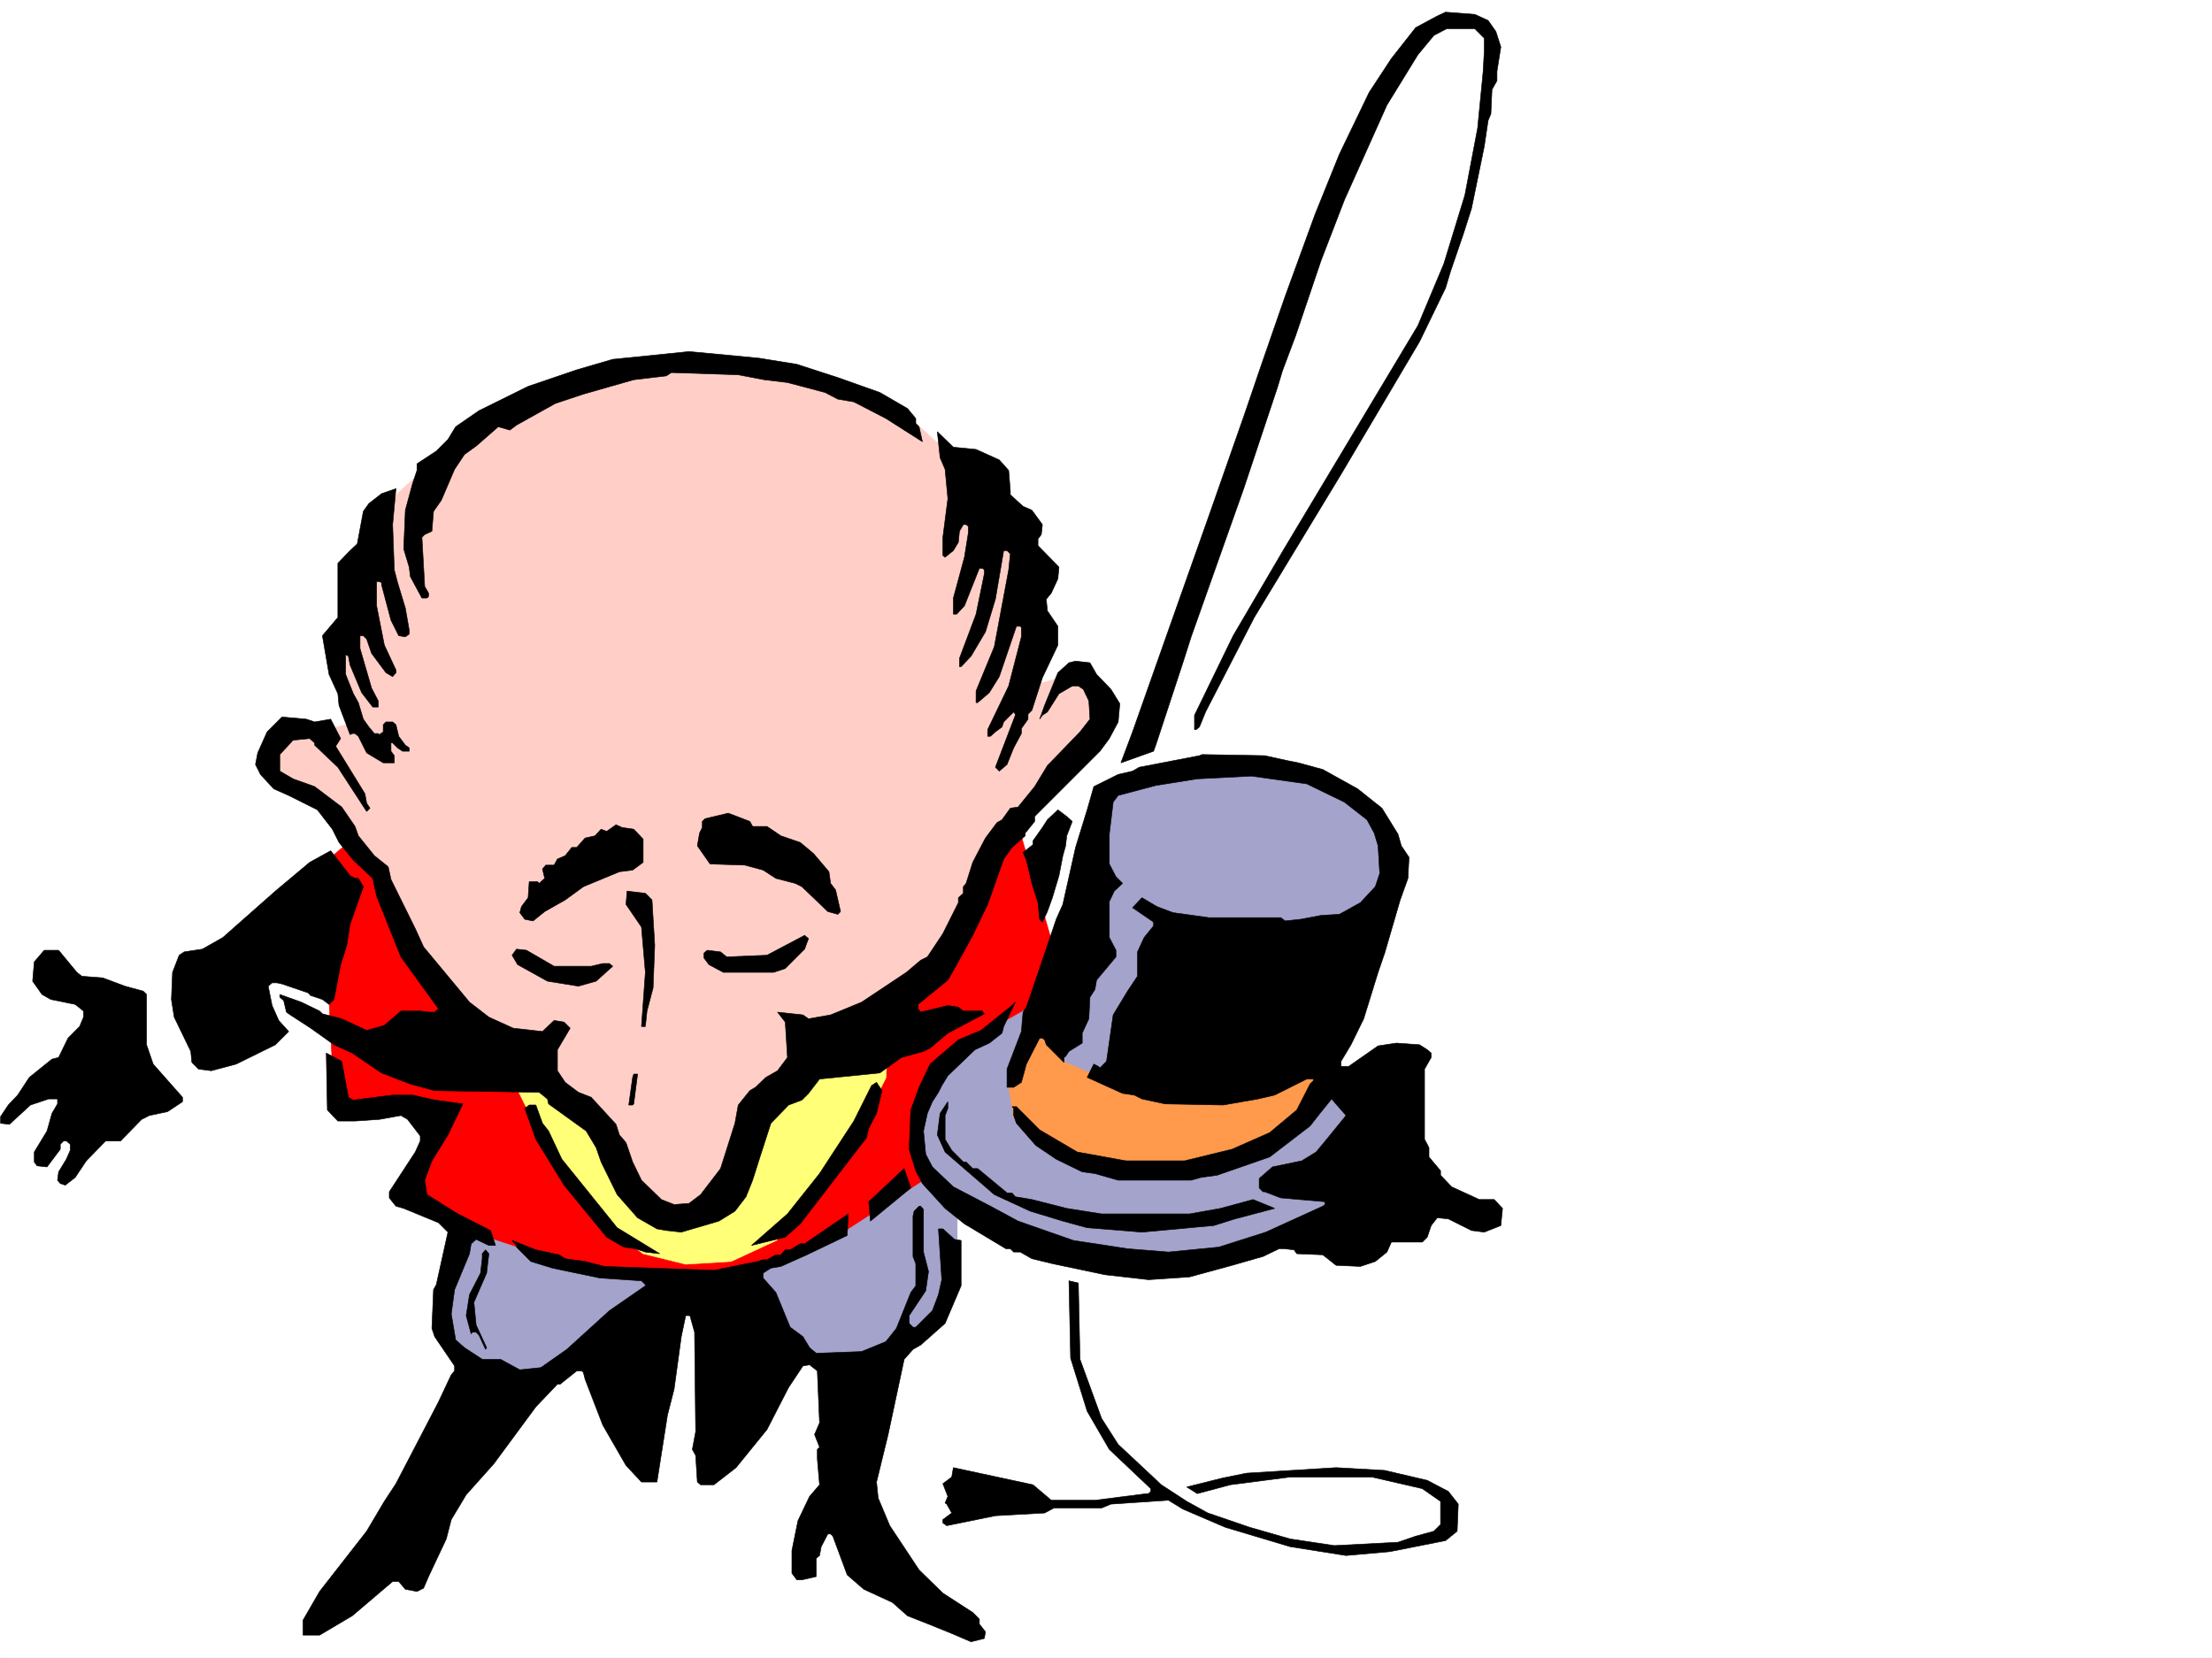 <svg xmlns="http://www.w3.org/2000/svg" width="2997.016" height="2246.297"><rect width="100%" height="100%" fill="#333333" stroke="none"/><defs><clipPath id="a"><path d="M0 0h2997v2244.137H0Zm0 0"/></clipPath></defs><path fill="#fff" d="M0 2246.297h2997.016V0H0Zm0 0"/><g clip-path="url(#a)" transform="translate(0 2.16)"><path fill="#fff" fill-rule="evenodd" stroke="#fff" stroke-linecap="square" stroke-linejoin="bevel" stroke-miterlimit="10" stroke-width=".743" d="M.742 2244.137h2995.531V-2.16H.743Zm0 0"/></g><path fill="#a3a3cc" fill-rule="evenodd" stroke="#a3a3cc" stroke-linecap="square" stroke-linejoin="bevel" stroke-miterlimit="10" stroke-width=".743" d="m615.902 1658.309-21.738 116.09 35.973 86.878 89.89 11.262 209.028-123.598 170.086 89.895h97.437l86.137-56.93 14.23-72.648V1593.91l-151.355-54.699zm0 0"/><path fill="red" fill-rule="evenodd" stroke="red" stroke-linecap="square" stroke-linejoin="bevel" stroke-miterlimit="10" stroke-width=".743" d="m471.273 1142.227-47.195 39.726 21.738 173.762 7.47 147.562 147.605 8.211-57.676 110.887 97.398 47.156 152.102 50.203 101.148 14.977 118.399-17.242 112.37-36.676 140.099-90.637 180.562-244.922-65.18-224.707zm0 0"/><path fill="#ffcfc7" fill-rule="evenodd" stroke="#ffcfc7" stroke-linecap="square" stroke-linejoin="bevel" stroke-miterlimit="10" stroke-width=".743" d="m879.633 489.102-239.02 86.878-122.89 111.633-68.192 190.965 25.496 101.895-42.699 10.476h-47.191l-22.485 50.91 25.453 27.723 61.426 22.48 21.742 53.919 43.477 40.468 39.687 104.086 75.7 90.633L756 1474.812l57.672 57.672 54.7 101.114 47.233 17.988 46.45-10.48 47.195-80.157 35.973-74.914 68.148-50.91 151.36-115.383 47.23-83.125 32.219-90.637 148.343-158.785v-47.191l-29.246-28.465-68.148 17.984 10.477-57.671-21.739-129.579-61.426-94.386-110.89-101.114-140.875-42.695-105.649-14.976zm0 0"/><path fill="#a3a3cc" fill-rule="evenodd" stroke="#a3a3cc" stroke-linecap="square" stroke-linejoin="bevel" stroke-miterlimit="10" stroke-width=".743" d="m1683.566 1033.648-97.398 8.211-93.645 32.22-86.918 284.648-125.863 72.644-35.973 90.637 10.481 74.875 61.426 50.949 143.886 61.426 126.606 10.476 100.41-20.957 159.566-79.41 14.235-116.09-61.426-57.672 96.652-277.882-46.449-79.414-96.656-46.45zm0 0"/><path fill="#ff994c" fill-rule="evenodd" stroke="#ff994c" stroke-linecap="square" stroke-linejoin="bevel" stroke-miterlimit="10" stroke-width=".743" d="m1401.852 1387.934 39.726 50.906 50.945 21.742 151.36 17.203 166.328-46.414-47.23 93.606-104.125 61.43-123.633 7.503-111.63-35.969-50.206-43.441-7.508-47.195zm0 0"/><path fill="#ffff78" fill-rule="evenodd" stroke="#ffff78" stroke-linecap="square" stroke-linejoin="bevel" stroke-miterlimit="10" stroke-width=".743" d="m687.809 1449.36 64.437 130.32 65.18 78.629 53.957 40.468 57.672 14.235 61.465-3.754 61.425-28.465 57.711-61.426 50.95-80.156 39.687-78.629 3.008-50.95-93.645 18.731-89.93 89.89-35.968 104.122-57.676 29.211-54.7-14.234-42.698-101.114-83.164-71.902-21.739-39.727zm0 0"/><path fill-rule="evenodd" stroke="#000" stroke-linecap="square" stroke-linejoin="bevel" stroke-miterlimit="10" stroke-width=".743" d="m2016.23 27.723 10.52 14.976 6.723 20.957-5.239 32.961v12.746l-6.765 11.965-1.485 32.961-3.753 8.992-5.239 35.192-17.242 83.906-11.223 35.191-17.242 50.203-6.726 22.446-35.23 72.687-106.391 179.742-117.614 194.012-65.96 128.055-8.25 20.254-4.497 3.715h-2.23V969.21l52.433-107.836 68.934-117.613 181.348-302.598 35.187-83.867 28.465-92.902 10.52-55.407 6.726-35.226 7.504-77.145 1.488-26.941V51.69l-12.746-12.746h-38.203l-17.242 8.992-21.7 26.196-41.956 68.191-57.711 128.836-31.477 81.64-34.445 101.856-17.985 47.934-6.765 22.484-45.707 137.047-71.164 200.738-11.223 35.192-36.715 111.629-3.008 8.21-44.222 15.758 15.757-41.953 48.68-137.828 56.969-161.015 46.45-132.586 21.698-63.657 33.004-95.129 40.426-110.851 33.004-81.64 40.426-83.907 29.992-45.668 32.96-41.957 29.208-15.719 11.262-5.277 39.687 3.012zm-987.507 457.625 50.945 8.25 55.445 17.988 56.969 20.215 37.457 21.738 11.223 13.45v6.765l4.496 4.496 4.496 20.215-49.461-31.477-43.441-22.441-21.739-3.754-17.246-8.992-50.945-13.492-31.438-3.754-35.226-6.723-90.676-3.012-6.723 4.496-44.222 5.239-68.192 19.472-38.199 12.746-52.433 29.207-8.993 6.766-15.757-4.496-29.954 26.195-15.754 11.262-13.453 20.215-17.984 41.914-10.52 15.016-2.226 26.941-9.738 4.496-3.754 3.754 3.754 66.664 5.242 8.992v4.496l-2.27 2.23h-6.726l-15.715-29.206-1.528-12.746-7.468-24.711 2.23-52.434 9.735-35.933 6.023-17.985v-8.996l26.195-17.203 15.758-15.758 10.48-17.203 31.473-21.738 66.668-32.961 65.922-22.446 48.719-14.23 81.68-8.25 21.699-2.27 24.75 2.27zm293.718 123.597 31.473 14.23 12.711 14.235 2.266 27.719v5.242l17.242 15.715 11.965 5.242 14.234 19.473-1.488 13.488-4.496 5.98v8.997l28.464 29.207-1.484 15.757-8.992 19.47-6.766 8.21 1.524 15.758 14.234 20.957v25.457l-20.996 44.223-14.234 44.18-5.239 5.242v6.722l-8.992 12.746v6.727l-10.48 19.512-8.992 22.441-10.48 8.996-5.278-5.242 26.98-70.418v-1.484l-2.23-3.012-13.489 13.488-2.27 6.766-8.991 6.726-6.727 5.98h-3.75v-8.991l28.465-59.16 17.242-66.665v-12.746l-1.488-1.488h-5.238l-23.227 68.152-13.488 21.739-15.758 13.492h-2.227V936.25l24.711-59.902 19.473-104.121 2.266-21.704-4.496-4.496h-4.497l-11.261 65.883-13.45 44.223-19.511 32.96-13.488 14.235h-2.231v-11.262l22.484-59.902 11.22-54.7v-5.237l-2.227-2.23h-4.496l-20.254 50.91-10.48 11.257h-4.497v-21.738l14.977-55.406 5.277-32.961v-8.993l-3.012-2.265h-3.754l-5.238 8.992-1.484 14.973-6.766 11.261-11.223 8.993-3.007-2.266v-24.711l6.761-52.434-3.754-39.687-6.761-15.758-3.754-35.187 21.738 20.957zM534.223 772.227l4.496 17.242 10.48 34.445 5.238 29.953v5.238l-5.238 3.754-8.992-1.484-10.48-21-12.747-47.934v-2.972l-3.011-1.528h-3.715v32.965l10.48 53.176 15.72 33.703v3.754l-4.497 5.238-8.996-5.238-19.469-26.2-6.726-19.468-4.496-4.496h-4.497v17.203l15.72 53.957 8.991 17.203v8.25h-7.468L490 938.516l-15.719-37.457-2.265-11.965-2.23-1.524H468.3v26.235l10.48 26.199 6.723 12.004 6.766 22.441 7.468 10.52 7.508 8.953h5.238l1.485 1.523 5.277-3.75v-9.738l3.715-3.754h8.996l4.496 3.754 3.754 15.719 8.992 12.004 5.238 3.754v4.457h-8.992l-6.726-4.457-6.762-6.766h-2.23v11.223l4.496 6.02v9.737h-14.977l-22.48-13.488-11.262-22.484-4.496-3.754h-3.715l-3.012 1.523-14.972-39.722-1.528-15.72-11.965-26.198-8.992-52.43 20.957-24.715v-73.43l16.5-17.203 9.739-8.992 8.25-44.183 7.468-10.516 17.242-13.453 19.473-6.762-4.496 48.68zm0 0"/><path fill-rule="evenodd" stroke="#000" stroke-linecap="square" stroke-linejoin="bevel" stroke-miterlimit="10" stroke-width=".743" d="m1485.762 913.805 19.472 20.215 12.004 19.472-2.23 24.711-12.004 22.485-12.746 17.203-88.406 88.406v6.723l-12.746 15.757v3.715l-17.985 15.758-11.223 15.719-21.738 61.426-20.215 41.953-21.742 39.687-11.965 20.957-40.468 32.961v5.985l3.753 4.496 36.715-8.993 14.235 2.266 6.722 5.238h26.239v1.489l2.226 2.265-49.422 26.2-24.008 20.214-8.992 4.496-29.949 8.25-29.207 20.957-81.68 8.25-14.976 19.473-8.992 8.992-17.989 6.766-23.968 24.71-15.754 48.68-8.996 28.465-8.993 22.442-14.976 19.512-21.738 13.449-50.946 14.976-20.215-2.23-12.746-2.227-26.238-15.015-27.723-31.438-21.699-44.18-6.766-19.472-13.488-22.485-50.949-36.714-1.484-6.723-11.262-8.996-141.578-2.266-32.961-8.953-38.985-15.016-39.687-26.941-24.75-11.258-31.477-22.445-27.718-17.984-5.243-3.754-3.753-15.72-5.239-4.495v-3.754l29.246 10.476 24.711 12.004 3.754 3.754 26.2 6.727 33.742 15.719 23.968-6.727 22.48-19.473h26.2l12.746 1.489h6.766l5.238-4.496-50.95-70.383-32.96-82.422-5.238-23.969-26.235-24.71-19.472-23.97-8.993-17.945-20.253-26.238-38.946-19.469-20.254-8.996-17.945-19.469-6.766-13.492 3.012-15.715 12.707-28.465 20.254-20.215 32.961 2.97 11.223 3.753 21.738-3.754 13.488 26.238-6.723 10.477 39.684 64.398 2.27 12.747 4.496 6.765-4.496 4.457-38.985-59.902-31.472-29.95v-3.011l-6.727-5.98-22.484 2.226-17.985 19.473v22.484l17.985 10.477 29.21 10.48 36.715 27.723 17.985 26.234 4.496 12.707 21.742 26.98 18.727 14.973 3.754 17.246 32.96 66.664 11.223 24.711 62.207 74.875 26.238 20.254 32.961 14.977 39.684 4.496 15.758-14.973 13.492 2.227 8.25 8.25-17.246 29.207v28.465l10.48 15.718 17.985 13.489 17.246 6.726 33.703 36.715 4.496 14.235 8.992 10.476 8.992 26.238 11.965 24.711 26.98 26.196 17.243 6.765 20.215-1.527 15.758-11.965 26.98-35.227 19.469-61.386 4.5-24.711 15.715-19.512 7.508-4.457 14.234-13.492 15.719-8.992 13.488-17.985-2.973-47.937-10.515-13.488 34.484 3.753 7.508 5.239 29.949-5.239 41.957-17.246 60.684-40.425 19.507-16.465 8.997-4.496 20.957-31.473 20.996-41.957v-6.723l6.722-5.984v-8.992l3.754-4.496 8.996-28.465 17.243-32.961 15.718-20.957 6.723-3.754 11.262-15.719 10.48-1.523 22.48-27.723 17.243-28.426 44.183-45.707 13.493-17.246-1.489-24.71-7.507-15.72-6.723-4.496h-8.25l-17.988 10.48-15.72 24.712-6.761 4.496-3.754 5.238 6.766-18.726 17.984-44.184 14.977-13.488 8.992-2.23 19.473 2.23zm0 0"/><path fill-rule="evenodd" stroke="#000" stroke-linecap="square" stroke-linejoin="bevel" stroke-miterlimit="10" stroke-width=".743" d="m1744.25 1030.637 15.016 3.011 32.96 8.993 47.196 26.195 32.96 26.238 21.74 35.192 4.495 15.714 10.48 15.72-1.488 28.464-10.515 29.246-20.957 71.906-8.996 26.2-19.47 62.91-17.245 35.191-13.488 22.48v6.766h10.48l39.723-27.722 24.71-3.754 31.477 2.23 10.48 6.762 5.278 4.496v5.984l-8.992 15.72v95.128l5.98 11.262v12.707l15.719 18.73v5.98l15.016 15.758 37.457 17.204h20.214l11.262 12.004-2.27 23.226-22.48 8.953-17.242-2.23-31.438-15.715-15.015-1.527-8.211 10.52-5.277 15.718-6.727 6.722h-41.953l-5.984 13.493-15.754 12.746-20.215 6.722-32.965-1.484-17.984-14.234-35.23-1.485-3.755-5.277-13.488-1.488h-6.723l-21.742 10.48-41.953 12.004-57.672 15.719-55.445 3.754-59.196-6.727-71.203-15.015-27.722-6.723-15.72-8.992h-8.991l-4.496-4.5h-5.98l-56.227-33.703-26.2-20.957-30.73-33.704-8.992-17.242-8.996-29.21 2.27-53.177 11.222-30.69 14.973-31.477 38.242-32.961 30.691-12.747 41.957-33.703 4.496-4.5-15.719 32.965-2.27 8.992-17.202 13.489-19.512 8.992-36.676 35.191-8.25 13.489-4.496 8.992-8.25 12.75-6.722 15.715-5.282 23.968 3.012 31.438 8.992 17.242 28.465 26.98 50.203 26.196 37.461 20.215 74.914 26.238 73.43 11.219 55.445 4.5 68.188-6.727 63.695-20.254 77.184-35.191 2.972-2.227v-3.754l-59.941-5.238-21.7-8.25h-2.269l-5.238-5.242v-12.746l17.984-15.719 39.727-8.25 19.472-11.965 17.985-21.738 22.484-27.723-19.512-22.441-15.718 19.469-13.489 17.207-54.703 41.953-71.16 24.71-21.738 3.012-13.492 3.754h-98.883l-31.477-8.996-17.242-2.265-35.23-17.204-27.72-18.73-26.198-29.95-3.754-10.519v-9.734l-2.266-2.23h6.02l31.437 31.476 50.985 29.95 65.925 11.964h79.41l64.438-15.719 50.945-22.48 36.715-30.696 17.988-35.187 4.497-4.496v-2.27h-8.993l-43.441 21.739-22.48 5.242-47.235 8.25-78.668-1.528-31.437-6.722-10.52-5.242-15.719-2.266-47.972-21.703 8.992-17.984 6.02 3.011 2.23 2.227 8.992-8.992 8.992-62.91 19.473-32.22 13.488-20.214v-32.961l8.996-19.473 12.746-15.718v-5.239l-28.464-19.472 12.746-13.489 20.214 11.965 21.739 8.25 48.68 6.762h97.398l6.023 4.457 20.957-2.227 27.719-5.238 24.754-1.488 28.465-15.758 20.215-21.7 5.98-17.984-2.23-37.46-5.239-17.204-9.734-17.984-30.734-23.969-50.946-24.71-74.918-10.52-73.43 3.754-56.187 8.992-50.945 13.492-6.766 8.992-5.238 43.442v40.425l8.992 17.246 8.992 8.993-11.257 10.476-6.727 14.235v48.68l8.992 17.241v8.993l-26.234 31.437-2.23 12.746-6.762 10.48-1.489 29.208-8.992 19.472v13.489l-17.984 11.222-4.5 6.762-2.227 1.488v6.723l-24.008-23.965-2.226-6.726-3.012-2.23h-3.754l-17.95 35.19-6.76 24.711-10.481 6.766h-8.992v-24.75l19.472-50.91 2.266-26.234 4.496-6.727 21.703-63.656 18.727-55.442 8.996-20.215 17.242-77.144 15.719-50.95 8.992-31.472 33-16.46 19.473-4.497 8.992-5.242 81.64-15.719 3.754-1.523 84.692 1.523zm0 0"/><path fill-rule="evenodd" stroke="#000" stroke-linecap="square" stroke-linejoin="bevel" stroke-miterlimit="10" stroke-width=".743" d="m1452.8 1113.02-7.507 19.472-1.488 13.489-3.75 13.492-5.243 26.976-8.992 29.953-6.726 18.727-6.762 14.234-3.754-3.754-2.23-22.484-8.25-26.195-7.47-31.477-4.495-10.477 13.492-10.48v-5.238l12.707-17.988 6.762-10.477 14.234-13.492 11.965 8.996zm-433.073 6.765h19.472l18.73 12.707 26.235 8.992 17.988 14.977 20.996 24.75 2.227 15.719 6.766 8.992 6.726 29.207-3.754 3.754-13.492-3.754-35.187-33.703-8.993-4.496-26.238-6.766-17.242-11.223-24.711-6.722-47.195-1.528-17.242-24.71 3.011-17.204 3.715-7.507v-8.25l3.754-3.715 31.473-7.504 29.207 11.219zm-161.09 3.754 12.746 13.45v31.476l-14.235 10.476-17.984 2.27-48.719 20.215-24.71 17.984-27.723 15.719-15.719 12.707-11.258-2.227-6.726-8.992 2.226-8.25 8.996-11.965 1.524-21.742h11.222l2.227 2.27 7.508-6.766-3.012-12.707 4.5-5.238h11.258l4.496-8.25 10.48-4.496 8.993-11.223h6.726l11.262-12.746 13.488-3.012 8.25-8.953 7.469 2.973 12.746-8.996 8.25 3.753zm-377.629 66.625h4.496l6.766 11.262-17.989 50.91-4.496 28.465-8.25 26.234-8.992 47.195-6.727 6.723-8.992-6.722-15.758-5.243-3.714-3.754-35.227-12.003-6.766-1.485h-6.722l-5.242 4.496 5.242 26.2 8.992 20.253 13.488 14.973-17.984 17.95-53.215 26.234-33.707 8.992-17.242-2.266-8.992-8.996-1.489-14.973-22.48-46.414-3.754-23.964 1.523-36.715 8.996-23.227 6.723-4.496 24.711-3.754 27.723-15.719 71.203-62.914 46.449-38.941 28.465-15.719 26.234 33.703zm402.379 29.246 3.715 61.39-2.23 57.673-8.25 31.472-2.227 20.961h-5.282l5.282-73.39-5.282-61.43-20.957-30.691 1.489-17.989 24.75 3.012zm206.761 66.63-26.199 26.233-15.758 5.243h-68.148l-19.512-10.48-6.726-8.993v-6.727l4.496-3.753 17.988 2.23 8.25 6.762 54.66-2.266 50.95-26.941 5.277 4.457zm-339.39 23.222h50.207l15.719-3.75h8.992l4.496 3.75-22.485 20.215-23.968 6.765-41.953-6.765-40.47-22.442-7.507-12.746 6.023-8.25 13.489 1.523zm-646.594 8.254 6.723 5.238 28.465 2.266 29.992 11.222 24.71 6.727 4.497 4.496v68.152l8.992 26.235 39.727 44.925v6.024l-20.254 13.449-24.711 5.238-10.48 5.278-28.505 29.21h-20.215l-26.234 26.938-14.976 22.484-13.489 10.477-6.726-2.227-3.754-4.496 1.484-11.261 10.48-17.204 5.278-12.003v-8.211l-5.277-4.496h-3.715l-4.496 4.496v6.722l-17.985 23.97-13.492-1.485-3.754-5.239v-13.492l17.246-28.465 6.723-23.968 7.508-12.746v-6.723H65.922l-24.711 8.25-28.465 26.195-12.004-1.484v-8.992l10.48-15.72 12.747-13.491 15.758-23.969 30.691-24.711 8.992-2.266 12.75-26.199 15.715-15.754 5.281-12.71v-8.25l-11.261-8.993-32.961-6.722-12.004-6.766-12.707-17.988 2.226-26.196 13.492-15.718h19.47zm367.852 169.261 6.765 3.754 53.176-6.726h26.977l29.992 6.726 38.199 5.238-20.215 41.958-21.738 35.187-9.738 26.238 2.972 19.47 41.992 26.198 44.184 22.48 6.766 20.216h-8.993l-17.246-8.211-6.761 5.984-2.23 13.488-20.216 48.68-4.496 32.961 5.985 35.191 11.964 10.477 24.004 15.719h24.711l26.239 14.234 28.464-2.973 35.23-24.71 57.673-52.434 48.719-33.703v-1.528l-5.282-5.238-56.183-3.754-64.438-13.449-29.207-8.992-19.473-19.473v-2.27l-6.023-6.722 32.219 12.707 31.476 6.762 8.25 5.242 26.98 3.754 26.235 6.722 148.344 5.243 59.2-11.965 7.468-2.27h5.238l12.004-6.726h6.727l6.02-6.762h6.726l13.488-8.21h5.984l59.196-40.47-1.485 29.207-54.703 26.235-35.226 15.718-13.453 2.27-10.516 6.727v6.722l17.242 19.512 17.242 41.914 2.23 5.242 17.243 12.746 8.992 14.973 8.996 7.508 61.426-2.266 32.961-13.492 14.23-17.945 19.512-48.68 6.727-8.992v-29.992l-3.754-9.735v-54.66l1.523-6.726 6.727-6.766h2.265l3.715 4.496v57.676l6.766 26.234-3.754 26.195-22.484 33.708v10.476l5.242 5.242h3.754l22.48-22.445 8.25-21.738 4.496-20.215-4.496-68.895h5.985l15.718 14.23 8.992 1.489v61.426l-21.703 50.906-32.96 29.207-10.516 6.024-11.965 13.449-21.742 101.894-15.715 64.399 2.226 21.738 15.72 37.422 39.726 59.937 32.219 31.477 40.468 26.195 8.992 8.996v6.723l8.25 10.48-1.527 8.993-17.984 4.496-26.196-11.223-31.476-12.746-28.465-11.219-20.254-17.988-38.945-17.984-22.48-19.473-19.473-52.434-3.012-2.972h-3.754l-8.992 17.207-2.227 12.004-4.496 3.75v24.714l-19.472 4.497h-6.766l-6.727-8.997V2101l8.211-40.469 15.758-32.96 13.492-15.72-3.011-35.19v-12.747l3.011-3.012-6.765-17.203 6.765-15.758-3.011-70.378-10.48-8.25-8.993 1.484-19.473 29.21-29.246 56.93-41.953 51.688-29.953 23.227h-17.984l-4.496-3.754-2.27-35.934-4.496-8.25 4.496-23.969-1.484-134.816-5.239-18.727v-2.27l-2.27-1.483h-4.495l-5.98 28.464-9.74 71.16-8.991 35.192-14.23 90.633h-21l-20.958-22.48-31.472-54.665-23.97-62.168-2.269-8.992-2.226-2.23h-6.766l-22.445 17.949h-3.754l-29.246 30.73-56.93 77.145-37.457 41.953-20.215 33.707-6.765 26.195-23.965 50.95-6.766 15.714-8.953 4.496-15.758-3.007-8.992-10.48h-8.25l-54.664 46.452-44.223 26.196h-22.48v-20.215l22.48-38.946 63.696-81.64 23.968-40.426 15.72-23.969 28.503-54.703 29.207-56.187 17.242-36.676 4.496-5.238v-6.766l-26.976-39.684-3.754-11.222 2.226-52.434 3.754-6.766 15.758-71.16-12.746-12.707-47.195-19.472-10.516-3.012-8.992-11.219v-8.25l35.227-53.922 6.726-14.972v-6.766l-17.203-22.445-8.996-5.278-29.246 5.278-32.961 2.23H457.78l-14.23-14.977-1.485-77.144 20.957 11.223zm386.621 8.993-1.489 1.527h-5.238l5.238-37.461 1.489-4.496h5.238zm0 0"/><path fill-rule="evenodd" stroke="#000" stroke-linecap="square" stroke-linejoin="bevel" stroke-miterlimit="10" stroke-width=".743" d="m1187.586 1508.516-10.52 20.214-2.972 12.75-89.93 116.829-20.215 17.988-45.707 11.219 48.68-42.696 43.48-54.664 46.45-71.16 23.968-47.937 6.766-4.497 7.465 11.223zm92.898 2.972v32.219l8.997 14.977 15.714 15.757h3.754l8.996 8.953h6.723l39.727 32.961h6.726l4.496 5.239 22.48 3.754 47.196 12.004 47.23 7.468h119.141l41.953-7.468 44.184-12.004 29.246 12.004-53.957 14.234-28.465 8.992-97.398 8.953-74.211-5.984-32.961-8.992-44.184-13.45-48.719-22.484-66.668-57.672-10.515-23.222 3.754-29.211 10.515-15.715v8.953zM735 1522.008l8.25 10.476 17.988 38.204 74.914 92.859 57.711 35.23-19.468-2.265-13.493-4.5-15.754-2.227-23.226-13.488-57.672-70.422-38.242-62.168-14.973-41.953 6.02-4.457h8.953zm444.336 132.547-2.27-26.196 47.977-44.965 8.992 26.235zm-519.992 70.422-17.242 39.683 3.007 30.734 14.235 30.692-1.485 2.27-8.996-19.473-3.754-3.754h-5.238l-1.523 2.23-6.727-24.71 4.496-28.465 14.977-29.207 2.265-19.473v-6.727l4.5-5.277 4.496 5.277zm803.933 116.828 29.246 80.156 22.485 35.23 58.414 54.66 34.488 22.485 28.465 15.715 56.93 19.472 54.699 15.72 59.941 8.991 86.176-4.496 23.969-8.25 24.71-6.726 8.993-8.992v-31.434l-24.711-17.246-68.191-15.719h-110.887l-80.899 10.48-44.964 11.965-14.23-8.953 47.937-12.004 32.96-6.726 121.403-7.508 65.926 3.754 57.672 13.492 28.503 14.973 13.489 17.203-1.524 36.715-15.718 12.75-75.7 14.972-59.156 5.243-75.7-12.004-87.66-26.2-57.675-24.71-19.508-12.004-77.926 5.238-12.71 5.242h-64.434l-12.746 6.762-66.707 3.754-65.922 13.453-5.238-3.715v-4.496l12.003-8.996-6.765-12.004-2.23-1.484 3.753-8.993-6.761-17.203 12.003-8.996 2.227-12.746 107.918 23.227 24.71 20.957h59.196l70.422-8.993h2.266l2.972-2.972v-3.754l-56.187-53.176-29.988-51.687-22.446-71.907-2.265-104.867 12.746 3.012zm0 0"/></svg>
